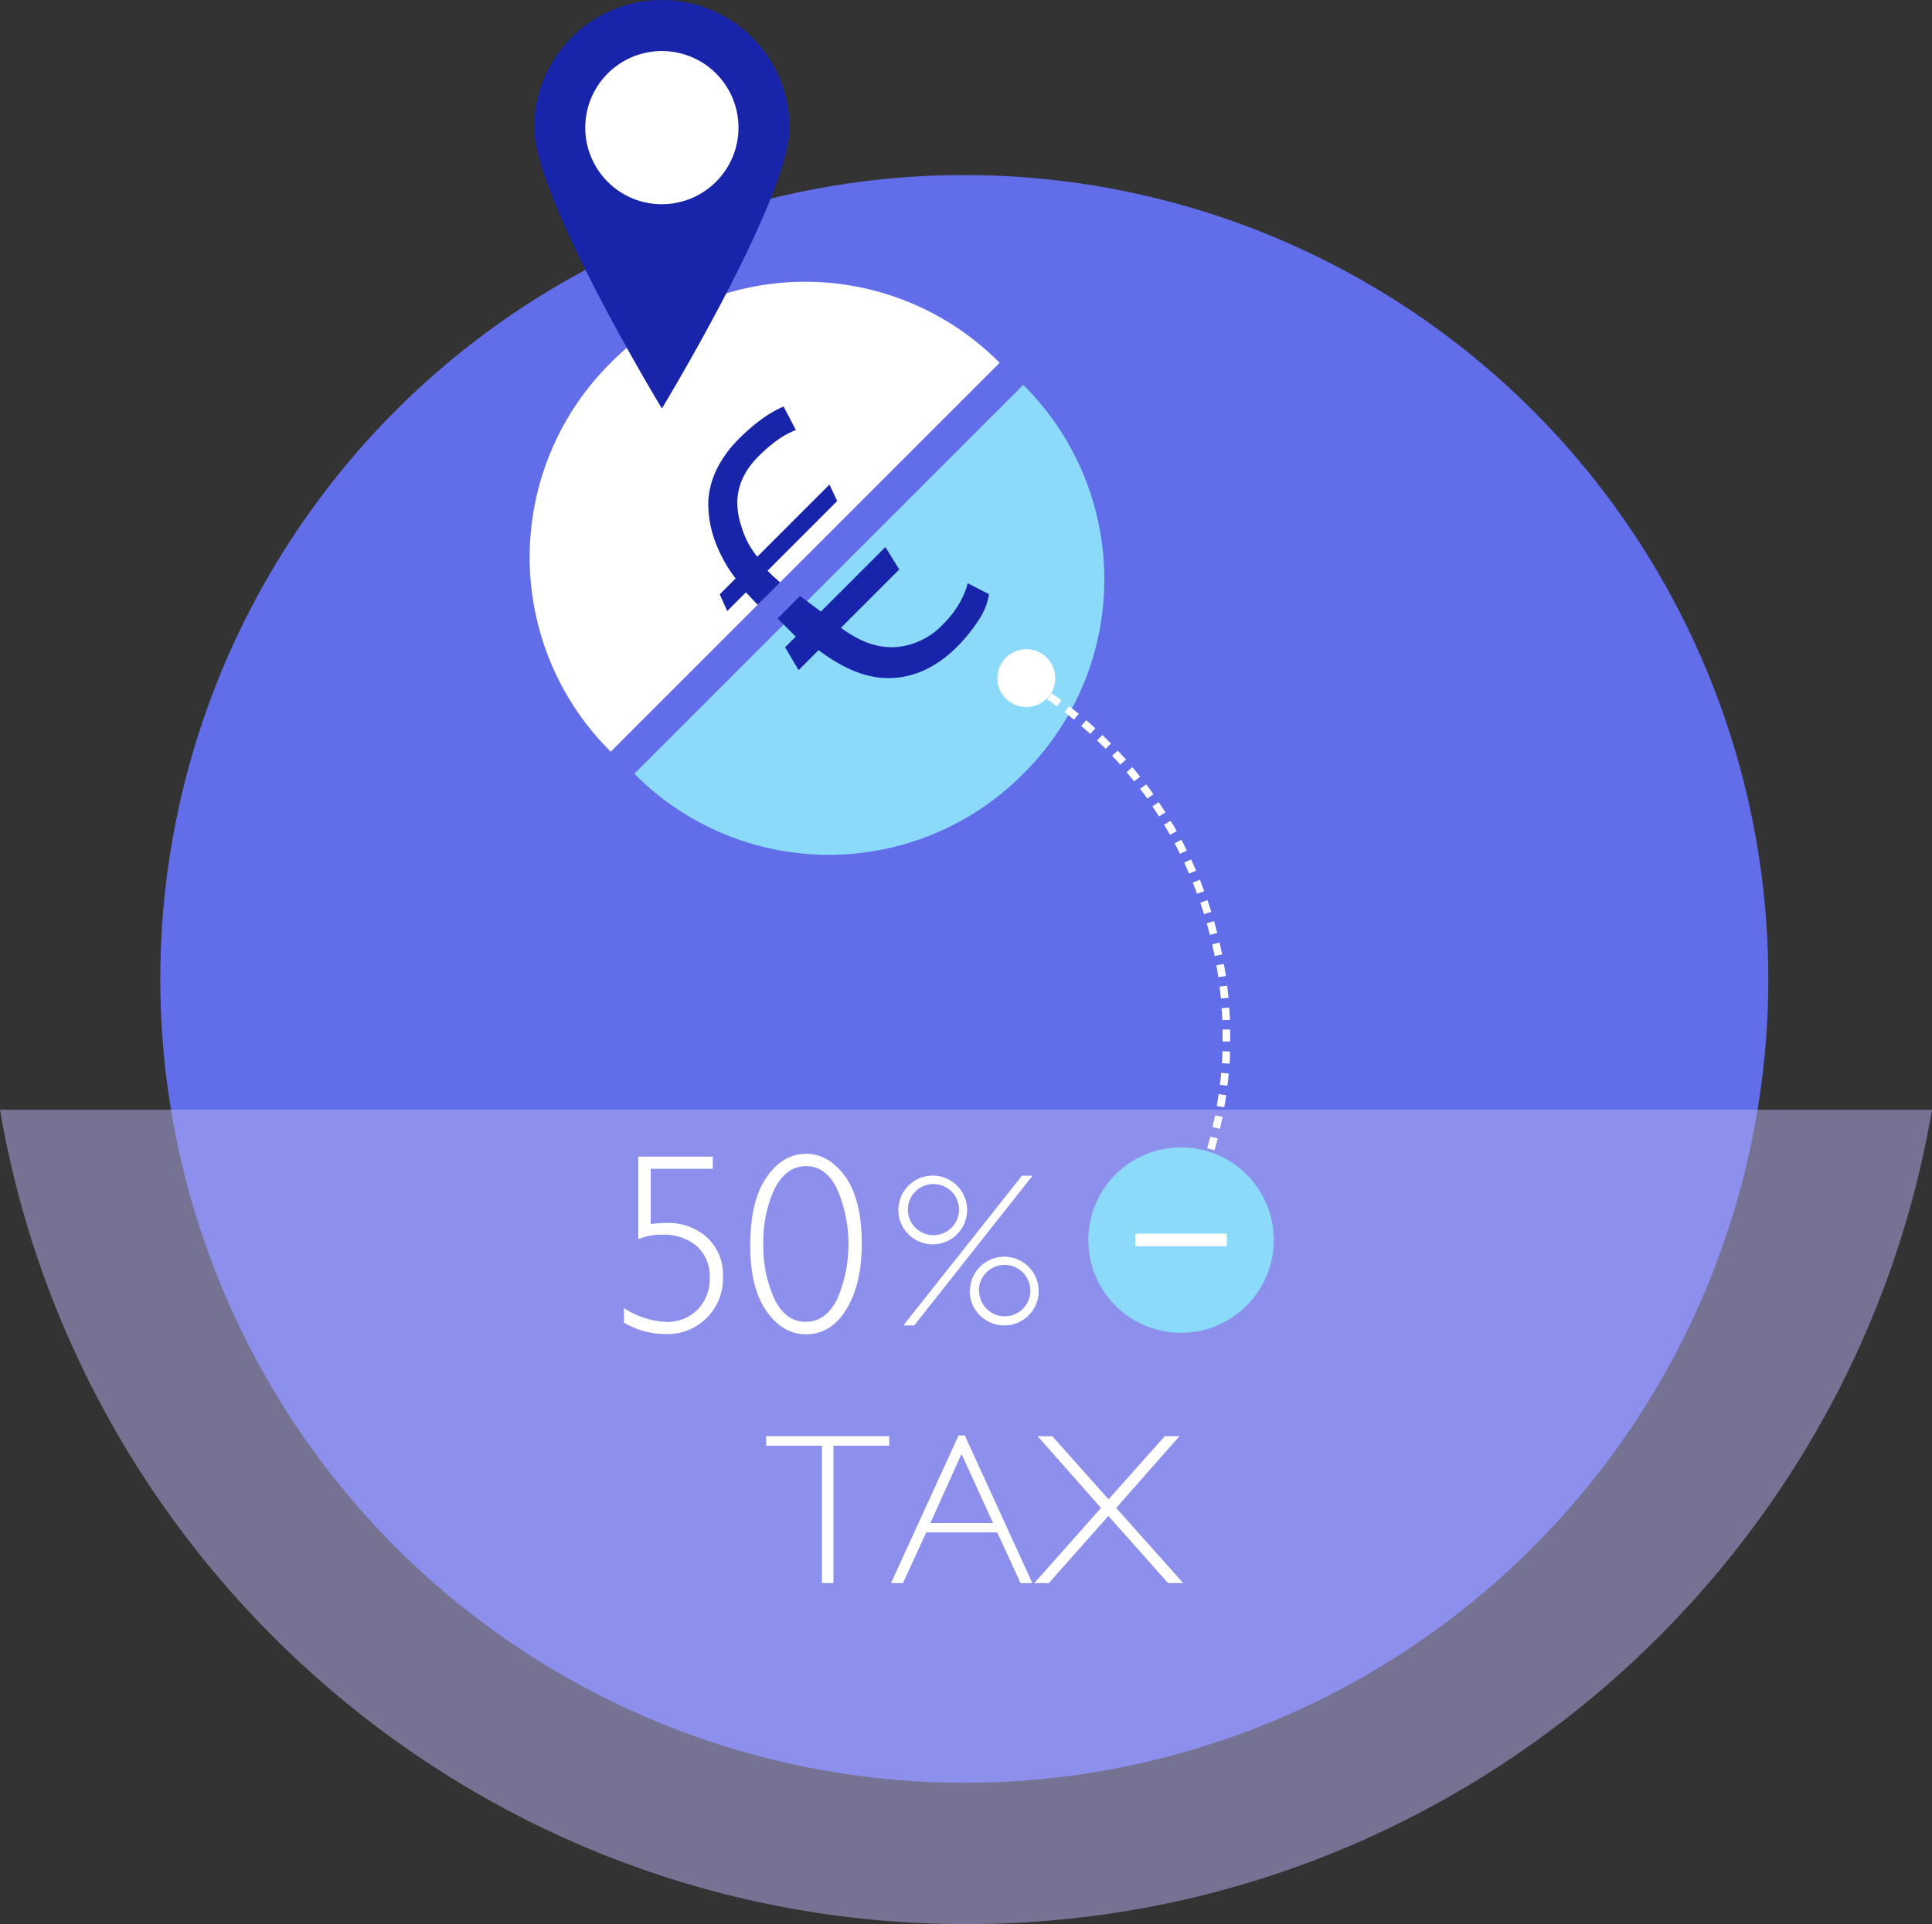 <svg id="Layer_2" data-name="Layer 2" xmlns="http://www.w3.org/2000/svg" viewBox="0 0 381.07 379.57"><rect x="0" y="0" width="381.07" height="379.57" fill="#333333" stroke="none"/><defs><style>.cls-1{fill:#626ee9;}.cls-2{fill:#b5afef;opacity:0.51;}.cls-2,.cls-4,.cls-5,.cls-8{fill-rule:evenodd;}.cls-3,.cls-4{fill:#fff;}.cls-5{fill:#8cdafa;}.cls-6,.cls-8{fill:#1825aa;}.cls-7{fill:none;}</style></defs><title>tax_money_ico</title><circle class="cls-1" cx="190.2" cy="193.11" r="158.58"/><path class="cls-2" d="M779.93,1070c15.52,91,94.91,160.65,190.54,160.65S1145.48,1161,1161,1070H779.93Z" transform="translate(-779.93 -851.08)"/><path class="cls-3" d="M957.13,1089.7a6.78,6.78,0,1,1,2,4.88A6.65,6.65,0,0,1,957.13,1089.7Zm1,22.82L981.51,1083h2.09l-23.34,29.54h-2.13ZM959,1089.7a5,5,0,0,0,10.09,0A5,5,0,0,0,959,1089.7Zm12.24,16a6.78,6.78,0,1,1,2,4.88A6.65,6.65,0,0,1,971.19,1105.66Zm1.82,0a5,5,0,0,0,10.09,0A5,5,0,0,0,973,1105.66Z" transform="translate(-779.93 -851.08)"/><path class="cls-3" d="M905.86,1079.24h14.66v2.4H908.29v10.89q1.93-.2,3-0.2a11.6,11.6,0,0,1,8.1,2.85,10.05,10.05,0,0,1,3.14,7.85,10.92,10.92,0,0,1-11.19,11.22A16.18,16.18,0,0,1,903,1112v-2.87a16.61,16.61,0,0,0,8.39,2.72,8.25,8.25,0,0,0,6.09-2.4,8.41,8.41,0,0,0,2.43-6.21,8,8,0,0,0-2.55-6.34,10.06,10.06,0,0,0-6.91-2.25,11.64,11.64,0,0,0-4.63.89v-16.27Z" transform="translate(-779.93 -851.08)"/><path class="cls-3" d="M927.9,1096.89q0-8.94,3.22-13.57t7.8-4.63q4.51,0,7.75,4.53t3.24,13.25q0,7.85-3,12.83t-8,5q-4.56,0-7.77-4.53T927.9,1096.89Zm2.6-.42a24.82,24.82,0,0,0,2.18,10.85q2.18,4.51,6.17,4.51t6.21-4.48a27.44,27.44,0,0,0,0-21.67q-2.18-4.56-6.14-4.56t-6.29,4.63A24.82,24.82,0,0,0,930.5,1096.47Z" transform="translate(-779.93 -851.08)"/><path class="cls-3" d="M931.07,1134.4h24.25v1.87h-11v27.1h-2.27v-27.1h-11v-1.87Z" transform="translate(-779.93 -851.08)"/><path class="cls-3" d="M955.68,1163.37L969,1134.25h1.23l13.32,29.12h-2.33l-4.6-10h-14l-4.58,10h-2.33Zm7.76-11.84H975.8l-6.22-13.63Z" transform="translate(-779.93 -851.08)"/><path class="cls-3" d="M983.94,1163.37l13.15-14.82-12.49-14.15h2.89l11.09,12.45,11.09-12.45h2.89l-12.47,14.15,13.22,14.82h-3l-11.76-13.24-11.74,13.24h-2.89Z" transform="translate(-779.93 -851.08)"/><path class="cls-4" d="M900.39,922.65a54,54,0,0,0,0,76.71l76.71-76.71A54,54,0,0,0,900.39,922.65Z" transform="translate(-779.93 -851.08)"/><path class="cls-5" d="M981.76,1003.72a54,54,0,0,0,0-76.71l-76.71,76.71A54,54,0,0,0,981.76,1003.72Z" transform="translate(-779.93 -851.08)"/><path class="cls-6" d="M929.38,970.38s4.46-4.36,4.41-4.41c-0.34-.34-1.3-1.09-2.46-2.32l13.73-13.73-1.53-3.25-14.23,14.23a16.85,16.85,0,0,1-3.14-6,14.53,14.53,0,0,1-.79-5.23,11.72,11.72,0,0,1,1.19-4.52,15.06,15.06,0,0,1,2.75-3.82,30.24,30.24,0,0,1,4.06-3.51,16.55,16.55,0,0,1,3.54-1.91l-2.43-4.64a22.43,22.43,0,0,0-4.12,2.35,36.31,36.31,0,0,0-4.77,4.11,22.55,22.55,0,0,0-4.13,5.6,16.61,16.61,0,0,0-1.82,6.46,21.38,21.38,0,0,0,1.1,7.4,27.77,27.77,0,0,0,4.28,8l-3.13,3.13,1.48,3.3,3.69-3.69C928.2,969.17,929.38,970.38,929.38,970.38Z" transform="translate(-779.93 -851.08)"/><path class="cls-6" d="M969.15,970.1a18.92,18.92,0,0,1-3.15,4.06,14.28,14.28,0,0,1-9.4,4.57c-3.35.19-6.66-.78-10.81-3.8l11.51-11.51L954.56,959l-12.72,12.72s-4.1-3.07-4.1-3.07l-4.43,4.43,3.58,3.58-2.11,2.11,2.67,4.5,3.94-3.94c5.45,4.1,10.18,5.76,14.72,5.49s8.77-2.32,12.63-6.19a32.34,32.34,0,0,0,4.07-5A12.81,12.81,0,0,0,975,968.3l-4.19-2.17A15.37,15.37,0,0,1,969.15,970.1Z" transform="translate(-779.93 -851.08)"/><path class="cls-7" d="M978.73,991.74l1.54,1,1.58,1,1.75,1.26c1.21,0.83,2.35,1.76,3.21,2.45l1,0.83a4.5,4.5,0,0,1,.38.33l9.7-11.44s-0.16-.15-0.46-0.39l-1.25-1c-1-.83-2.4-1.93-3.85-2.94l-2.11-1.5-1.89-1.22-1.85-1.19Z" transform="translate(-779.93 -851.08)"/><polygon class="cls-4" points="210.88 139.3 209.96 140.48 211.81 141.96 212.77 140.81 210.88 139.3"/><polygon class="cls-4" points="207.4 136.73 206.54 137.96 208.47 139.34 209.36 138.14 207.4 136.73"/><polygon class="cls-4" points="203.81 134.35 203.01 135.62 205 136.9 205.84 135.65 203.81 134.35"/><path class="cls-7" d="M988.24,998.62l1.37,1.22c0.41,0.37.9,0.78,1.4,1.25l1.54,1.51c1.08,1,2,2.12,2.79,2.92s1.21,1.38,1.21,1.38l11.38-9.77s-0.54-.7-1.46-1.65-2.06-2.3-3.35-3.51l-1.85-1.81c-0.6-.57-1.19-1.07-1.68-1.51l-1.65-1.46Z" transform="translate(-779.93 -851.08)"/><polygon class="cls-4" points="220.46 148.07 219.36 149.09 220.97 150.84 222.1 149.84 220.46 148.07"/><polygon class="cls-4" points="217.43 144.99 216.38 146.06 218.08 147.72 219.15 146.67 217.43 144.99"/><polygon class="cls-4" points="214.25 142.07 213.26 143.2 215.04 144.77 216.05 143.67 214.25 142.07"/><path class="cls-7" d="M996.55,1006.89s1.92,2.22,3.65,4.59c0.87,1.18,1.66,2.42,2.3,3.32l1,1.56,12.77-7.86-1.16-1.87c-0.75-1.09-1.71-2.57-2.76-4-2.07-2.86-4.38-5.52-4.38-5.52Z" transform="translate(-779.93 -851.08)"/><path class="cls-4" d="M1008.47,1009.31l-1.24.84,0.67,1c0.33,0.49.63,1,.63,1l1.27-.8s-0.3-.52-0.64-1Z" transform="translate(-779.93 -851.08)"/><path class="cls-4" d="M1006,1005.79l-1.2.9,0.72,0.94c0.37,0.47.69,1,.69,1l1.22-.87s-0.33-.51-0.7-1Z" transform="translate(-779.93 -851.08)"/><path class="cls-4" d="M1003.28,1002.41l-1.15,1,0.76,0.91,0.52,0.62,0.22,0.29,1.18-.93-0.23-.3-0.53-.64Z" transform="translate(-779.93 -851.08)"/><path class="cls-7" d="M1003.46,1016.36l1,1.56c0.53,1,1.25,2.24,1.93,3.54s1.32,2.62,1.73,3.64l0.72,1.69,13.85-5.76-0.87-2c-0.5-1.22-1.32-2.78-2.08-4.37s-1.68-3.1-2.32-4.26l-1.15-1.88Z" transform="translate(-779.93 -851.08)"/><path class="cls-4" d="M1014.86,1020.62l-1.36.63s0.26,0.53.49,1.08l0.47,1.09,1.38-.59-0.48-1.11C1015.13,1021.16,1014.86,1020.62,1014.86,1020.62Z" transform="translate(-779.93 -851.08)"/><path class="cls-4" d="M1012.93,1016.75l-1.33.7s0.3,0.51.55,1l0.52,1.07,1.35-.66-0.53-1.08C1013.24,1017.27,1012.93,1016.75,1012.93,1016.75Z" transform="translate(-779.93 -851.08)"/><path class="cls-4" d="M1010.81,1013l-1.29.77,0.62,1,0.57,1,1.31-.73-0.58-1.06Z" transform="translate(-779.93 -851.08)"/><path class="cls-7" d="M1008.8,1026.8l0.2,0.46c0.14,0.29.3,0.72,0.49,1.24,0.37,1,.94,2.39,1.35,3.8l0.66,2.05,0.49,1.82,0.48,1.77,14.58-3.53-0.57-2.13-0.59-2.18-0.79-2.46c-0.5-1.69-1.18-3.32-1.62-4.56-0.23-.62-0.42-1.13-0.58-1.49l-0.24-.56Z" transform="translate(-779.93 -851.08)"/><polygon class="cls-4" points="239.47 181.72 238.02 182.13 238.64 184.42 240.09 184.05 239.47 181.72"/><polygon class="cls-4" points="238.18 177.58 236.76 178.07 237.48 180.33 238.91 179.88 238.18 177.58"/><polygon class="cls-4" points="236.67 173.54 235.28 174.1 236.12 176.32 237.52 175.8 236.67 173.54"/><path class="cls-7" d="M1012.46,1037.94l0.39,1.79,0.39,1.84,0.35,2.13c0.28,1.44.39,2.91,0.54,4,0.07,0.55.12,1,.13,1.32l0,0.5,14.95-1.22,0-.6c0-.39-0.08-0.93-0.16-1.59-0.17-1.31-.32-3.07-0.65-4.8l-0.43-2.55-0.47-2.21-0.47-2.15Z" transform="translate(-779.93 -851.08)"/><polygon class="cls-4" points="242.04 194.44 240.55 194.63 240.82 196.98 242.32 196.84 242.04 194.44"/><polygon class="cls-4" points="241.4 190.16 239.92 190.42 240.32 192.76 241.8 192.54 241.4 190.16"/><polygon class="cls-4" points="240.55 185.94 239.09 186.27 239.59 188.59 241.06 188.29 240.55 185.94"/><path class="cls-7" d="M1014.31,1049.53l0.13,1.83c0.1,1.1.07,2.57,0.13,4s-0.07,2.93-.09,4l-0.14,1.83,15,1.14,0.16-2.2c0-1.32.1-3.08,0.11-4.84s0-3.53-.15-4.84l-0.15-2.2Z" transform="translate(-779.93 -851.08)"/><path class="cls-4" d="M1022.53,1058.5l-1.5-.05,0,1.18-0.09,1.18,1.5,0.1,0.09-1.2Z" transform="translate(-779.93 -851.08)"/><path class="cls-4" d="M1022.57,1054.17l-1.5,0,0,1.18c0,0.59,0,1.18,0,1.18l1.5,0s0-.6,0-1.21Z" transform="translate(-779.93 -851.08)"/><path class="cls-4" d="M1022.38,1049.86l-1.5.1,0.08,1.18c0.05,0.59.06,1.18,0.06,1.18l1.5-.06s0-.6-0.06-1.2Z" transform="translate(-779.93 -851.08)"/><path class="cls-7" d="M1014.34,1061.25l-0.14,1.83c-0.15,1.09-.29,2.55-0.52,4-0.45,2.9-1.14,5.75-1.14,5.75l14.59,3.48s0.83-3.43,1.37-6.92c0.28-1.74.45-3.5,0.63-4.81l0.17-2.2Z" transform="translate(-779.93 -851.08)"/><path class="cls-4" d="M1021.07,1071.4l-1.47-.29-0.07.36-0.18.79-0.26,1.16,1.46,0.33,0.27-1.18,0.18-.81Z" transform="translate(-779.93 -851.08)"/><path class="cls-4" d="M1021.78,1067.13l-1.49-.21s-0.06.59-.17,1.17l-0.2,1.17,1.48,0.25,0.21-1.19C1021.72,1067.73,1021.78,1067.13,1021.78,1067.13Z" transform="translate(-779.93 -851.08)"/><path class="cls-4" d="M1022.27,1062.85l-1.49-.13s0,0.59-.1,1.18l-0.15,1.18,1.49,0.18,0.15-1.2C1022.24,1063.45,1022.27,1062.85,1022.27,1062.85Z" transform="translate(-779.93 -851.08)"/><path class="cls-7" d="M1012.53,1072.83s-0.13.72-.45,1.78-0.64,2.49-1.14,3.87l-0.68,2c-0.22.65-.48,1.24-0.67,1.76l-0.66,1.71,13.86,5.73,0.8-2.05c0.23-.62.53-1.33,0.8-2.11l0.82-2.46c0.59-1.66,1-3.38,1.37-4.65s0.54-2.14.54-2.14Z" transform="translate(-779.93 -851.08)"/><polygon class="cls-4" points="237.65 232.84 236.24 232.32 235.38 234.53 236.77 235.09 237.65 232.84"/><polygon class="cls-4" points="239.03 228.74 237.6 228.29 236.85 230.54 238.27 231.03 239.03 228.74"/><polygon class="cls-4" points="240.2 224.58 238.74 224.22 238.11 226.5 239.55 226.91 240.2 224.58"/><path class="cls-7" d="M1008.93,1084a4.5,4.5,0,0,1-.19.47l-0.55,1.21c-0.44,1-1,2.35-1.73,3.65l-1,1.92-0.94,1.63-0.92,1.59,12.8,7.81,1.1-1.9,1.12-2,1.18-2.3c0.83-1.55,1.55-3.16,2.08-4.37l0.65-1.46c0.16-.35.23-0.56,0.23-0.56Z" transform="translate(-779.93 -851.08)"/><polygon class="cls-4" points="232.23 244.64 230.92 243.91 229.73 245.96 231.02 246.73 232.23 244.64"/><polygon class="cls-4" points="234.23 240.81 232.89 240.15 231.81 242.26 233.14 242.96 234.23 240.81"/><polygon class="cls-4" points="236.03 236.88 234.66 236.3 233.69 238.46 235.05 239.09 236.03 236.88"/><circle class="cls-3" cx="202.43" cy="133.77" r="5.71"/><path class="cls-5" d="M1012.88,1114a18.29,18.29,0,1,1,18.29-18.29A18.3,18.3,0,0,1,1012.88,1114Z" transform="translate(-779.93 -851.08)"/><rect class="cls-3" x="223.93" y="243.36" width="18.05" height="2.5"/><path class="cls-8" d="M910.48,851.08a25.19,25.19,0,0,0-25.18,25.18c0,13.9,25.18,55.4,25.18,55.4s25.18-41.5,25.18-55.4A25.19,25.19,0,0,0,910.48,851.08Z" transform="translate(-779.93 -851.08)"/><path class="cls-4" d="M910.48,891.37a15.11,15.11,0,1,1,15.11-15.11A15.13,15.13,0,0,1,910.48,891.37Z" transform="translate(-779.93 -851.08)"/></svg>